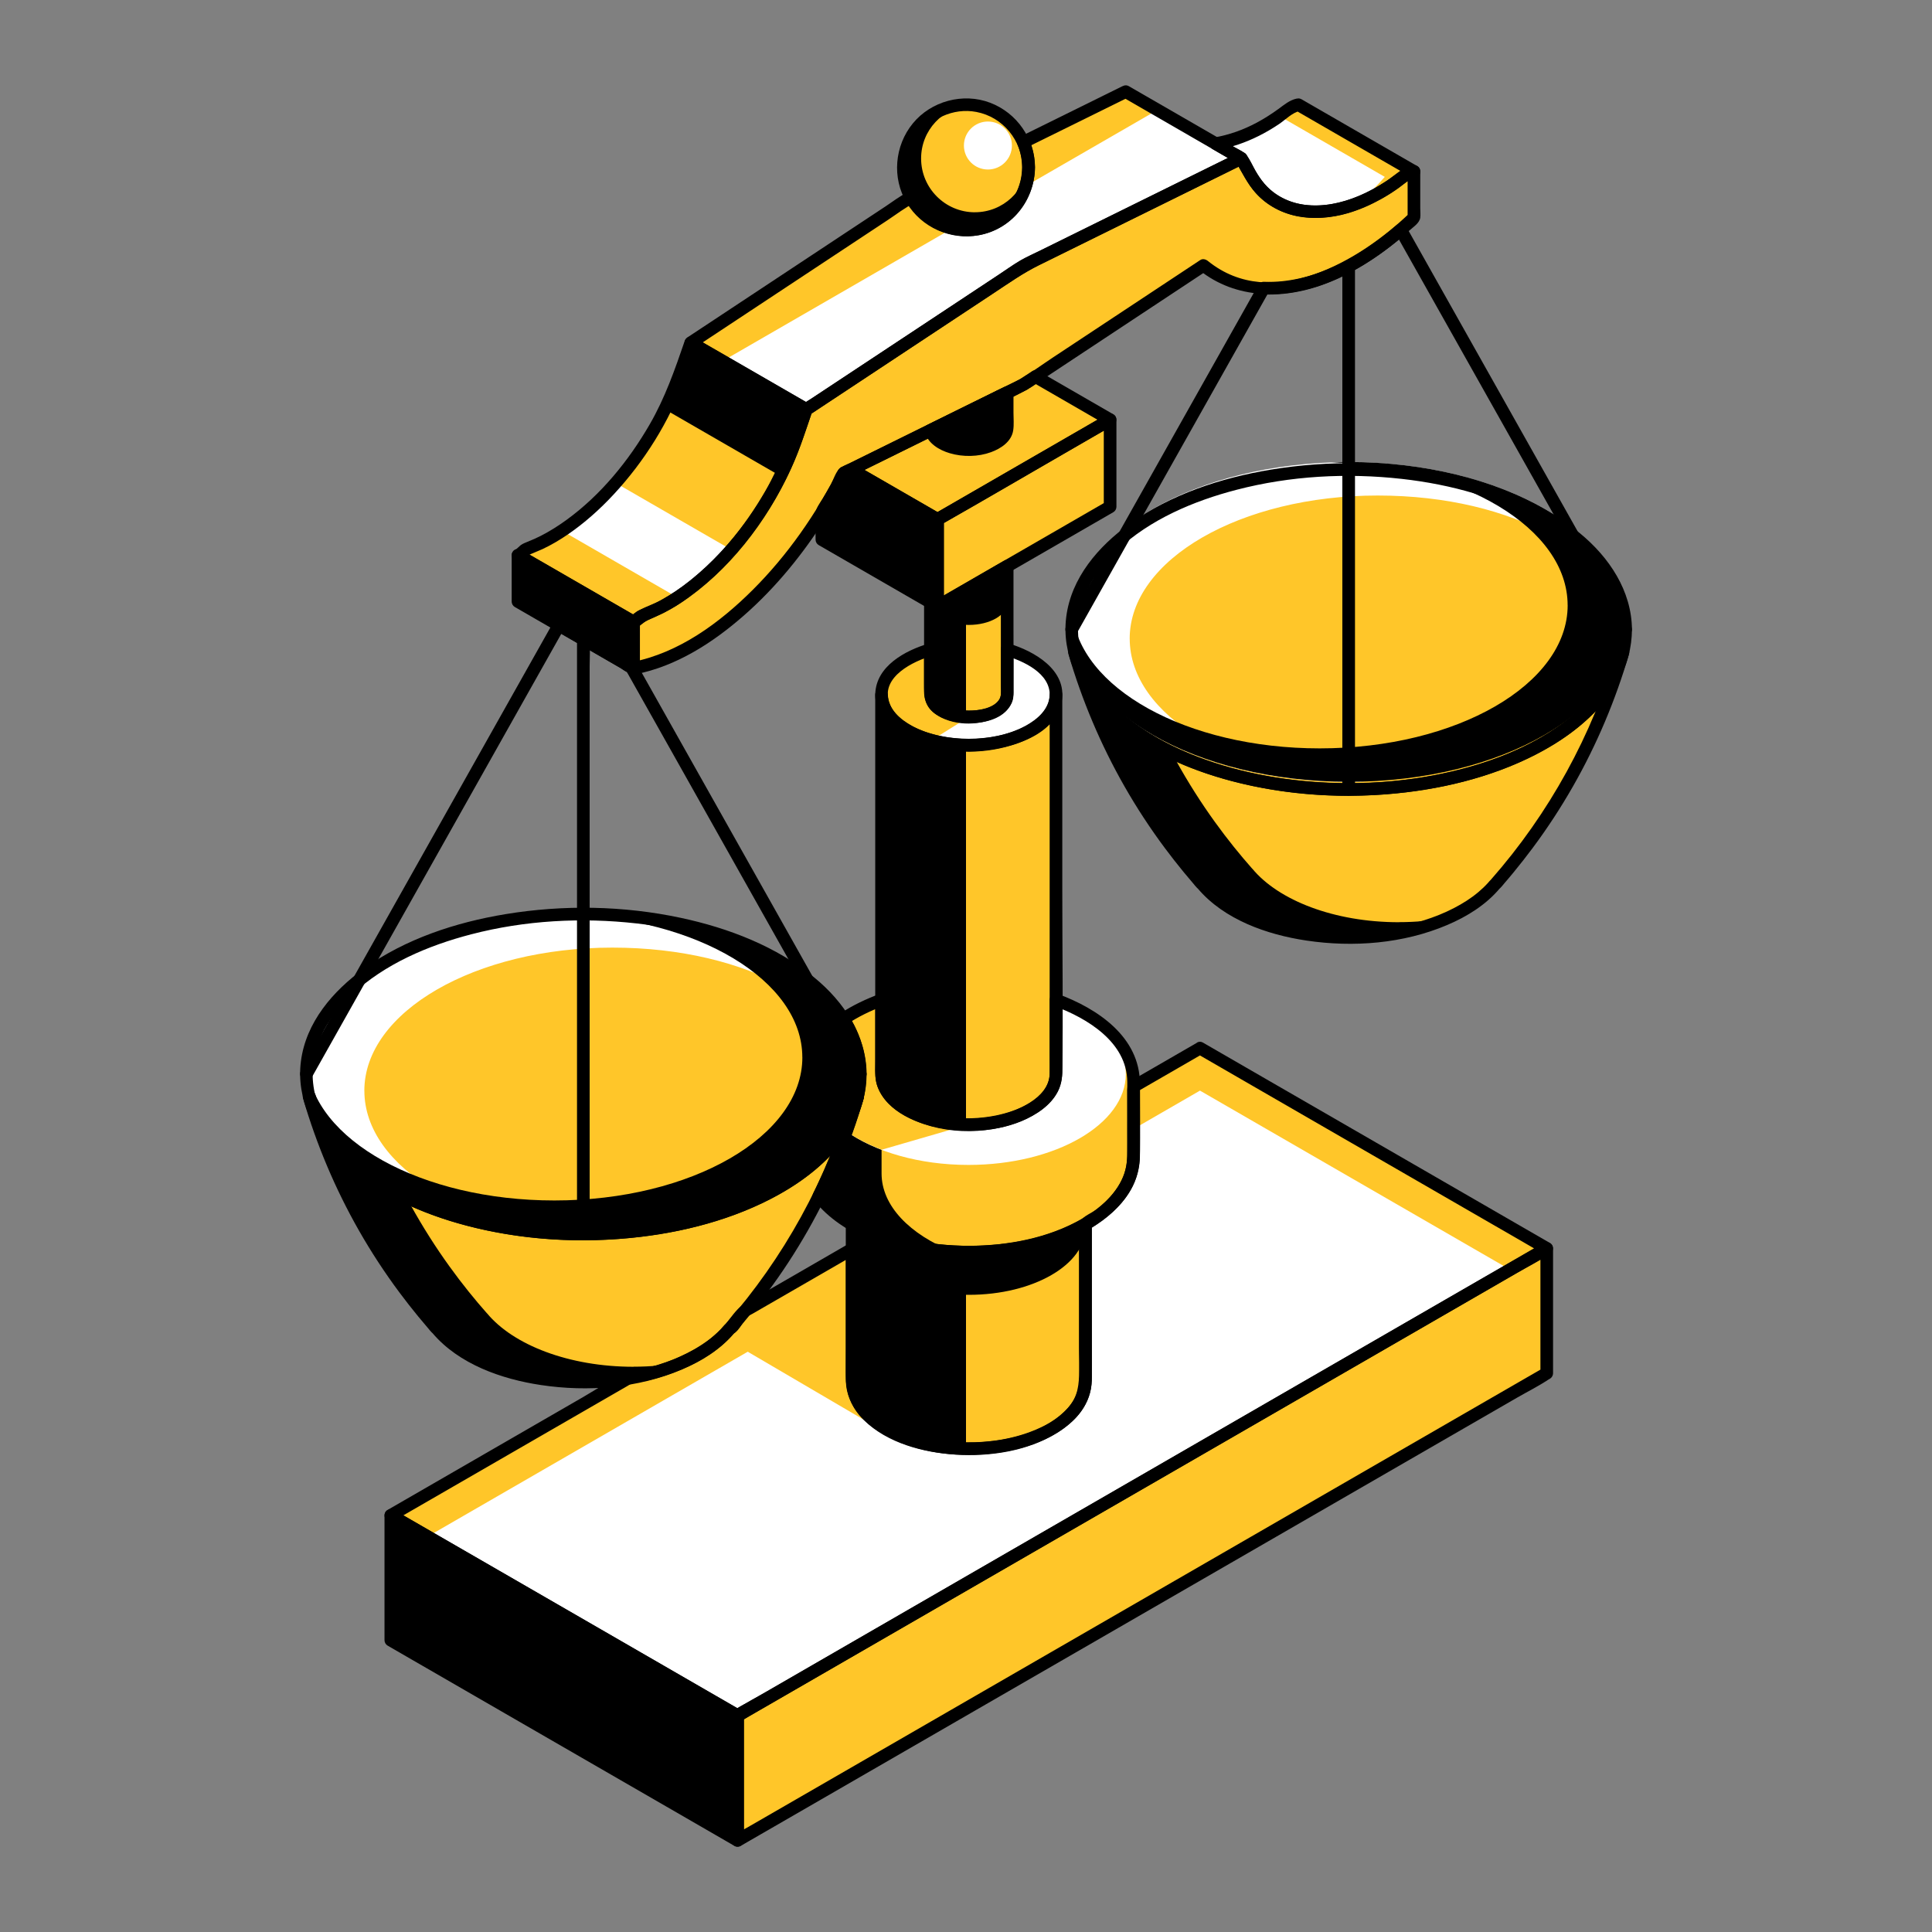<?xml version="1.0" encoding="UTF-8"?>
<svg id="Layer_1" data-name="Layer 1" xmlns="http://www.w3.org/2000/svg" viewBox="0 0 500 500">
  <rect x="0" y="0" width="500" height="500" fill="#808080" stroke="none"/>
  <defs>
    <style>
      .cls-1 {
        fill: #fff;
      }

      .cls-2 {
        fill: #ffc629;
      }
    </style>
  </defs>
  <path class="cls-2" d="m349.04,204.3c-36.12,0-65.92-15.44-70.87-35.5-.03,0-.07,0-.1,0,2.57,8.85,6.62,19.88,13.17,31.78,6.56,11.92,13.73,21.27,19.84,28.18h.03c6.77,8.18,21.19,13.84,37.94,13.84s31.17-5.66,37.94-13.84h.03c6.11-6.91,13.28-16.26,19.84-28.18,6.55-11.9,10.6-22.93,13.17-31.78-.03,0-.07,0-.1,0-4.95,20.06-34.75,35.5-70.87,35.5Z"/>
  <ellipse class="cls-2" cx="349.04" cy="162.92" rx="71.68" ry="41.38"/>
  <polygon class="cls-2" points="264.96 99.47 220.28 121.52 242.63 134.42 287.29 108.64 267.97 97.49 264.96 99.47"/>
  <polygon points="163.98 172.95 134.06 155.68 134.06 143.69 163.98 160.96 163.98 172.95"/>
  <path class="cls-2" d="m365.94,44.36c-.84.13-1.77.56-2.7,1.29-15.67,12.3-32.82,12.33-39.75-.69l-2.25-3.97-56.28,27.77-56.28,37.21-2.25,6.57c-6.93,21.03-24.08,40.8-39.75,46.59-.94.35-1.85,1.07-2.7,1.92v11.89c4.9-.91,9.97-2.91,15.05-5.84,14.69-8.48,29.34-24.73,39.41-44.68l46.52-22.95,46.52-30.76c10.07,8.32,24.73,7.65,39.41-.83,5.07-2.93,10.15-6.79,15.05-11.54h0v-11.99Z"/>
  <path class="cls-2" d="m178.77,88.7l-2.25,6.57c-6.93,21.03-24.08,40.8-39.75,46.59-.89.33-1.74.99-2.55,1.78-.05.01-.11.03-.15.04,9.97,5.76,19.94,11.51,29.92,17.27.04,0,.1-.02.14-.02.81-.8,1.67-1.47,2.57-1.8,15.67-5.79,32.82-25.57,39.75-46.59l2.25-6.57-6.15-3.55-23.77-13.72Z"/>
  <path class="cls-2" d="m336.02,27.09c-.84.13-1.77.56-2.7,1.29-6.25,4.91-12.74,7.83-18.72,8.78l6.64,3.83h0l2.25,3.97c6.93,13.02,24.08,12.99,39.75.69.93-.73,1.86-1.16,2.7-1.29l-29.92-17.27Z"/>
  <polygon class="cls-2" points="287.29 108.64 287.29 131.15 242.63 156.93 242.63 134.42 287.29 108.64"/>
  <circle class="cls-2" cx="250" cy="43.33" r="16.24"/>
  <circle class="cls-1" cx="255.67" cy="37.66" r="6.21"/>
  <path d="m252.31,54.94c-7.69,0-13.93-6.24-13.93-13.93,0-7.3,5.63-13.21,12.77-13.81-.39-.03-.76-.12-1.15-.12-8.97,0-16.24,7.27-16.24,16.24s7.27,16.24,16.24,16.24,16.24-7.27,16.24-16.24c0-.4-.09-.77-.12-1.16-.6,7.14-6.52,12.77-13.81,12.77Z"/>
  <path class="cls-1" d="m291.32,23.72l-26.47,13.06c.89,2,1.4,4.21,1.4,6.54,0,8.97-7.27,16.24-16.24,16.24-6.13,0-11.41-3.44-14.17-8.46l-.79.39-56.28,37.21,29.92,17.27,56.28-37.21,56.28-27.77-29.92-17.27Z"/>
  <ellipse class="cls-2" cx="150.97" cy="277.96" rx="71.68" ry="41.38"/>
  <path class="cls-1" d="m94.29,282.29c0-20.46,28.73-37.05,64.18-37.05s62.44,15.66,64.03,35.31c.09-.85.15-1.71.15-2.58,0-22.85-32.09-41.38-71.67-41.38s-71.68,18.53-71.68,41.38,32.09,41.38,71.68,41.38c1.5,0,2.99-.04,4.47-.09-34.03-.92-61.15-17.09-61.15-36.97Z"/>
  <path class="cls-1" d="m292.36,165.29c0-20.46,28.73-37.05,64.18-37.05s62.44,15.66,64.03,35.31c.09-.85.15-1.71.15-2.58,0-22.85-32.09-41.38-71.67-41.38s-71.68,18.53-71.68,41.38,32.09,41.38,71.68,41.38c1.5,0,2.99-.04,4.47-.09-34.03-.92-61.15-17.09-61.15-36.97Z"/>
  <path class="cls-2" d="m150.97,319.35c-36.12,0-65.92-15.44-70.87-35.5-.03,0-.07,0-.1,0,2.57,8.85,6.62,19.88,13.17,31.78,6.56,11.92,13.73,21.27,19.84,28.18h.03c6.77,8.18,21.19,13.84,37.94,13.84s31.17-5.66,37.94-13.84h.03c6.11-6.91,13.28-16.26,19.84-28.18,6.55-11.9,10.6-22.93,13.17-31.78-.03,0-.07,0-.1,0-4.95,20.06-34.75,35.5-70.87,35.5Z"/>
  <path d="m163.98,353.72c-16.75,0-31.17-5.66-37.94-13.84h-.02c-6.11-6.91-13.28-16.26-19.84-28.18-.37-.67-.7-1.32-1.05-1.99-13.25-6.41-22.47-15.51-25.02-25.87-.03,0-.07,0-.1,0,2.57,8.85,6.62,19.88,13.17,31.78,6.56,11.92,13.73,21.27,19.84,28.18h.03c6.77,8.18,21.19,13.84,37.94,13.84,9.61,0,18.39-1.91,25.46-5.04-3.94.71-8.11,1.1-12.45,1.1Z"/>
  <path d="m362.05,238.67c-16.75,0-31.17-5.66-37.94-13.84h-.02c-6.11-6.91-13.28-16.26-19.84-28.18-.37-.67-.7-1.32-1.05-1.99-13.25-6.41-22.47-15.51-25.02-25.87-.03,0-.07,0-.1,0,2.57,8.85,6.62,19.88,13.17,31.78,6.56,11.92,13.73,21.27,19.84,28.18h.03c6.77,8.18,21.19,13.84,37.94,13.84,9.61,0,18.39-1.91,25.46-5.04-3.94.71-8.11,1.1-12.45,1.1Z"/>
  <path d="m207.65,273.63c0,20.46-28.73,37.05-64.18,37.05-34.42,0-62.44-15.66-64.03-35.31-.09.85-.15,1.71-.15,2.58,0,22.85,32.09,41.38,71.67,41.38s71.68-18.53,71.68-41.38c0-22.85-32.09-41.38-71.68-41.38-1.5,0-2.99.04-4.47.09,34.03.92,61.15,17.09,61.15,36.97Z"/>
  <path d="m405.71,156.63c0,20.46-28.73,37.05-64.18,37.05-34.42,0-62.44-15.66-64.03-35.31-.09.85-.15,1.71-.15,2.58,0,22.85,32.09,41.38,71.67,41.38,39.59,0,71.68-18.53,71.68-41.38,0-22.85-32.09-41.38-71.68-41.38-1.5,0-2.99.04-4.47.09,34.03.92,61.15,17.09,61.15,36.97Z"/>
  <path class="cls-2" d="m242.63,156.93l-1.84-1.06v23.94c0,3.17,4.45,5.73,9.93,5.73s9.93-2.57,9.93-5.73v-33.29l-18.03,10.41Z"/>
  <path d="m240.79,155.87v.13c0,3.17,4.45,5.73,9.93,5.73s9.93-2.57,9.93-5.73v-9.48l-18.03,10.41-1.84-1.06Z"/>
  <path class="cls-1" d="m260.66,168.12v11.7c0,3.17-4.45,5.73-9.93,5.73s-9.93-2.57-9.93-5.73v-11.7c-7.48,2.12-12.64,6.55-12.64,11.69,0,7.2,10.11,13.03,22.57,13.03s22.57-5.83,22.57-13.03c0-5.14-5.16-9.57-12.64-11.69Z"/>
  <path class="cls-2" d="m250.72,192.84c-12.46,0-22.56-5.83-22.57-13.02v98.15c0,7.2,10.11,13.03,22.57,13.03s22.57-5.83,22.57-13.03v-98.15c-.01,7.19-10.11,13.02-22.57,13.02Z"/>
  <path class="cls-2" d="m273.29,258.79v19.17c0,7.2-10.1,13.03-22.57,13.03s-22.57-5.84-22.57-13.03v-19.17c-3.71,1.34-7.04,3-9.87,4.92,2.82,4.44,4.36,9.24,4.36,14.25,0,2-.26,3.96-.73,5.88.01,0,.02,0,.03,0-.04.12-.08.25-.11.38-.05.18-.11.36-.16.54-2.12,7.15-5.21,15.64-9.76,24.82,6.71,8.52,21.54,14.46,38.81,14.46,23.55,0,42.65-11.02,42.65-24.62v-19.77c0-8.81-8.03-16.51-20.07-20.86Z"/>
  <path d="m228.15,303.69v-19.77c0-1.15.18-2.27.45-3.37-.29-.84-.45-1.7-.45-2.58v-19.17c-3.71,1.34-7.04,3-9.87,4.92,2.82,4.44,4.36,9.24,4.36,14.25,0,2-.26,3.96-.73,5.88.01,0,.02,0,.03,0-.04.12-.08.25-.11.38-.05.18-.11.36-.16.54-2.12,7.15-5.21,15.64-9.76,24.82,6.16,7.83,19.2,13.47,34.68,14.33-11.12-4.44-18.44-11.83-18.44-20.23Z"/>
  <path class="cls-2" d="m250.72,324.05c-11.8,0-22.48-2.77-30.2-7.24v40.69c0,9.63,13.52,17.43,30.2,17.43s30.2-7.81,30.2-17.43v-40.69c-7.72,4.47-18.4,7.24-30.2,7.24Z"/>
  <path d="m220.53,316.81v.86c0,9.63,13.52,17.43,30.2,17.43s30.2-7.81,30.2-17.43v-.86c-7.72,4.47-18.4,7.24-30.2,7.24s-22.48-2.77-30.2-7.24Z"/>
  <path d="m240.92,111.34c.63,2.82,4.75,5,9.81,5,5.49,0,9.93-2.57,9.93-5.73v-9.01l-19.74,9.74Z"/>
  <path d="m218.44,122.43c-1.76,3.49-3.71,6.82-5.73,10.07v7.17l29.92,17.27v-22.51l-22.35-12.9-1.84.91Z"/>
  <path d="m178.77,88.71l-2.25,6.57c-1.19,3.61-2.7,7.18-4.44,10.66l29.92,17.27c1.74-3.47,3.25-7.04,4.44-10.66l2.25-6.57-6.15-3.55-23.77-13.72Z"/>
  <path class="cls-1" d="m159.3,124.97c-4.35,4.96-9.08,9.21-13.87,12.39l29.92,17.27c4.79-3.17,9.52-7.43,13.87-12.39l-29.92-17.27Z"/>
  <path class="cls-1" d="m322.05,35.03c-1.51,1.37-3.04,2.62-4.58,3.79l3.77,2.17,2.25,3.97c.31.58.66,1.11,1.01,1.64,1.74,1.37,3.79,2.82,6.16,4.23,2.83,1.68,5.51,2.93,7.87,3.87,1.75.1,3.98.1,6.5-.34,2.25-.4,4.56-1.07,6.91-2.03,2.21-2,4.37-4.19,6.44-6.55l-27.28-15.75c-3.01,2.13-6.06,3.79-9.06,5.01Z"/>
  <polygon points="101.15 392.2 101.15 424.48 190.89 476.29 190.89 444.02 101.15 392.2"/>
  <polygon class="cls-2" points="400.3 323.12 400.3 355.39 190.89 476.29 190.89 444.02 400.3 323.12"/>
  <path class="cls-1" d="m310.55,271.3l-17.18,9.92v18.2c0,6.79-4.76,12.93-12.45,17.38v40.69c0,9.63-13.52,17.43-30.2,17.43s-30.2-7.81-30.2-17.43v-34.22l-27.78,16.04c-1.3,1.59-2.58,3.1-3.81,4.5h-.03c-5.13,6.2-14.66,10.94-26.25,12.88l-61.51,35.51,89.75,51.81,209.41-120.9-89.75-51.81Z"/>
  <polygon class="cls-2" points="310.55 282.25 390.81 328.59 400.3 323.12 310.55 271.3 293.37 281.22 293.37 292.17 310.55 282.25"/>
  <path class="cls-2" d="m220.53,334.23v-10.95l-27.78,16.04c-1.3,1.59-2.58,3.1-3.81,4.5h-.03c-5.13,6.2-14.66,10.94-26.25,12.88l-61.51,35.51,9.48,5.47,109.9-63.45Z"/>
  <path d="m250,152.68l-7.37,4.26-1.84-1.06v23.94c0,3.02,4.07,5.48,9.21,5.69v-32.83Z"/>
  <path d="m250,192.82c-12.12-.22-21.84-5.95-21.85-13v98.15c0,7.06,9.72,12.79,21.85,13.01v-98.16Z"/>
  <path d="m250,324.03c-11.51-.11-21.91-2.84-29.47-7.22v40.69c0,9.49,13.14,17.19,29.47,17.41v-50.88Z"/>
  <g>
    <path class="cls-2" d="m235.83,51.1l-.79.39-56.28,37.21,8.22,4.75,59.45-34.32c-4.57-1.04-8.4-4.01-10.61-8.03Z"/>
    <path class="cls-2" d="m299.54,28.47l-8.22-4.75-26.47,13.06c.89,2,1.4,4.21,1.4,6.54,0,1.7-.33,3.3-.82,4.84l34.12-19.7Z"/>
  </g>
  <path class="cls-1" d="m221.66,284.77c-.74,2.5-1.65,5.21-2.65,8.01,7.47,5.31,18.85,8.7,31.62,8.7,22.49,0,40.73-10.53,40.73-23.52,0-5.88-3.77-11.25-9.95-15.37-2.42-1.45-5.14-2.72-8.11-3.8v19.17c0,7.2-10.1,13.03-22.57,13.03s-22.57-5.84-22.57-13.03v-19.17c-3.7,1.34-7.02,2.99-9.84,4.9,0,0-.02.01-.02.02,2.82,4.44,4.36,9.24,4.36,14.25,0,2-.26,3.96-.73,5.88.01,0,.02,0,.03,0-.04.12-.08.25-.11.38-.05.18-.11.36-.16.54Z"/>
  <path class="cls-2" d="m250,290.58v.4c-12.13-.22-21.85-5.95-21.85-13.01v-19.17c-3.7,1.34-7.02,2.99-9.84,4.9,0,0-.02.01-.02.02.15.24.26.49.4.73,2.54,4.24,3.96,8.78,3.96,13.52,0,2-.26,3.96-.73,5.88.01,0,.02,0,.03,0-.04.12-.08.25-.11.38-.05.18-.11.36-.16.54-.4,1.33-.84,2.73-1.32,4.16-.41,1.24-.85,2.52-1.32,3.83,0,0,0,.02,0,.03,2.6,1.85,5.7,3.44,9.14,4.76l22.57-6.55-.72-.42Z"/>
  <path class="cls-2" d="m250.72,185.55c-5.49,0-9.93-2.57-9.93-5.73v-11.7c-7.48,2.12-12.64,6.55-12.64,11.69s5.3,9.68,12.94,11.77l9.63-6.03Z"/>
  <path class="cls-2" d="m229.25,370.78l-.06-1.08c-5.35-3.15-8.66-7.45-8.66-12.21v-33.67l-12.14,6.46-15.64,9.03c-1.3,1.59-2.58,3.1-3.81,4.5h-.03c-.61.73-1.29,1.44-2.01,2.14l42.36,24.83Z"/>
  <g>
    <path d="m164.8,171.54c-8.72-5.04-17.45-10.07-26.17-15.11l-3.75-2.16c.27.47.54.94.81,1.41v-11.99c-.82.47-1.64.94-2.46,1.41,8.72,5.04,17.45,10.07,26.17,15.11,1.25.72,2.5,1.44,3.75,2.16-.27-.47-.54-.94-.81-1.41v11.99c0,2.1,3.27,2.11,3.27,0v-11.99c0-.57-.31-1.12-.81-1.41-8.72-5.04-17.45-10.07-26.17-15.11-1.25-.72-2.5-1.44-3.75-2.16-1.07-.62-2.46.17-2.46,1.41v11.99c0,.57.31,1.12.81,1.41,8.72,5.04,17.45,10.07,26.17,15.11,1.25.72,2.5,1.44,3.75,2.16,1.82,1.05,3.47-1.77,1.65-2.82Z"/>
    <path d="m365.5,42.78c-2.57.56-4.5,2.61-6.64,4.02-2.31,1.53-4.76,2.89-7.32,3.95-4.34,1.8-9.15,2.86-13.85,2.26-4.06-.52-7.81-2.4-10.51-5.5-1.87-2.15-3.14-4.88-4.54-7.35-.46-.81-1.45-.97-2.23-.59-10.96,5.41-21.91,10.81-32.87,16.22-6.45,3.18-12.89,6.36-19.34,9.54-2.01.99-3.93,1.92-5.79,3.15-12.14,8.03-24.28,16.06-36.42,24.09-5.31,3.51-10.62,7.02-15.93,10.53-.93.61-2.31,1.24-2.87,2.24-.73,1.3-1.05,3.01-1.53,4.41-.7,2.05-1.38,4.1-2.16,6.12-5.11,13.11-13.77,25.35-24.72,34.23-2.41,1.95-4.99,3.72-7.71,5.22-2.51,1.38-5.61,2.1-7.73,4.08-1.23,1.15-1,2.28-1,3.82v9.72c0,1.13,1.04,1.78,2.07,1.57,10.62-2.07,20.08-8.18,28.11-15.22,8.33-7.3,15.41-16.04,21.3-25.4,1.53-2.43,2.98-4.91,4.34-7.44.55-1.03.85-2.36,1.4-2.78.99-.76,2.48-1.22,3.6-1.78,5.06-2.5,10.12-4.99,15.18-7.49,5.83-2.88,11.66-5.75,17.48-8.63,3.24-1.6,6.61-3.07,9.77-4.82,1.89-1.05,3.66-2.39,5.46-3.58,4.92-3.25,9.84-6.5,14.75-9.76,8.83-5.84,17.66-11.67,26.48-17.51l-1.98-.26c9.61,7.75,22.23,7.67,33.34,3.31,6.23-2.44,11.91-5.98,17.14-10.13,1.38-1.09,2.72-2.24,4.03-3.42,1-.91,2.56-1.86,2.75-3.28.1-.78,0-1.64,0-2.42v-9.56c0-2.1-3.27-2.11-3.27,0v11.99l.48-1.15c-12.77,12.27-35.54,25.77-52.15,12.37-.55-.44-1.34-.68-1.98-.26-7.47,4.94-14.94,9.88-22.41,14.82-5.2,3.44-10.39,6.87-15.59,10.31-2.79,1.84-5.52,3.86-8.4,5.55-2.03,1.2-4.27,2.13-6.39,3.17-5.36,2.64-10.72,5.29-16.08,7.93-5.61,2.77-11.22,5.54-16.83,8.31l-5.48,2.7c-.69.34-1.62.63-2.19,1.17-1.01.96-1.61,2.95-2.28,4.19-.81,1.47-1.64,2.93-2.5,4.37-1.69,2.83-3.5,5.59-5.41,8.28-3.68,5.18-7.77,10.07-12.27,14.56-8.6,8.58-19.14,16.33-31.28,18.7l2.07,1.57v-11.89l-.48,1.15c1.84-1.77,4.39-2.4,6.63-3.56s4.21-2.41,6.17-3.82c4.3-3.09,8.22-6.71,11.76-10.65,7.58-8.44,13.66-18.34,17.54-29,1.06-2.9,2.01-5.85,3.01-8.77l-.75.98c15.91-10.52,31.82-21.04,47.74-31.57,3.85-2.54,7.53-5.15,11.66-7.18,9.62-4.74,19.23-9.49,28.85-14.23,8.1-4,16.21-8,24.31-12l-2.23-.59c1.59,2.81,3.04,5.78,5.22,8.2,2.92,3.24,6.95,5.34,11.23,6.07,4.82.82,9.79.1,14.37-1.51,2.6-.91,5.11-2.1,7.49-3.48,1.43-.83,2.82-1.74,4.15-2.7s2.48-2.11,4.08-2.46c2.05-.45,1.18-3.6-.87-3.15Z"/>
    <path d="m177.19,88.27c-2.54,7.41-5.08,14.69-9.02,21.51-5.46,9.46-12.68,18.33-21.57,24.78-2.11,1.53-4.32,2.93-6.65,4.12-1.11.57-2.24,1.05-3.4,1.52-.58.24-1.15.46-1.67.8-.29.18-1.19,1.1-1.27,1.12-1.34.39-1.62,2.27-.39,2.99,8.23,4.75,16.47,9.51,24.7,14.26,1.04.6,2.09,1.21,3.13,1.81.76.44,1.62,1.19,2.48,1.37,1.57.33,2.72-1.42,4.04-2.01,2.94-1.29,5.76-2.63,8.46-4.4,12.55-8.26,22.39-21.1,28.6-34.66,2.24-4.88,3.87-9.99,5.61-15.06.23-.67-.15-1.5-.75-1.84-9.97-5.76-19.94-11.51-29.92-17.27-1.82-1.05-3.47,1.77-1.65,2.82,9.97,5.76,19.94,11.51,29.92,17.27l-.75-1.84c-2.54,7.41-5.08,14.69-9.02,21.51-5.46,9.46-12.68,18.33-21.57,24.78-2.11,1.53-4.32,2.93-6.65,4.12-1.11.57-2.24,1.05-3.4,1.52-.58.24-1.15.46-1.68.8-.25.16-1.28,1.12-1.26,1.12l1.26.16c-9.97-5.76-19.94-11.51-29.92-17.27l-.39,2.99c1.1-.32,1.82-1.4,2.87-1.88s2.05-.83,3.06-1.3c2.24-1.05,4.37-2.31,6.42-3.7,4.42-3.01,8.44-6.6,12.07-10.52,7.92-8.55,14.26-18.7,18.3-29.64,1.11-3,2.09-6.05,3.13-9.08.68-1.99-2.47-2.85-3.15-.87Z"/>
    <path d="m335.59,25.51c-1.85.41-3.17,1.55-4.66,2.64-1.81,1.32-3.71,2.53-5.68,3.59-3.48,1.86-7.18,3.19-11.08,3.85-1.43.24-1.53,2.33-.39,2.99.93.54,1.87,1.08,2.8,1.62l2.16,1.25c.36.21,1.11.86,1.53.88.36.02-.42-.33-.39-.41-.03.07.3.53.34.6.4.78.87,1.53,1.3,2.3.83,1.46,1.65,2.91,2.7,4.23,5.95,7.5,15.96,8.68,24.69,6.11,3-.89,5.91-2.17,8.64-3.7,1.43-.8,2.82-1.68,4.16-2.62,1.48-1.04,2.86-2.48,4.67-2.88,1.39-.31,1.57-2.31.39-2.99-9.97-5.76-19.94-11.51-29.92-17.27-1.82-1.05-3.47,1.77-1.65,2.82,9.97,5.76,19.94,11.51,29.92,17.27l.39-2.99c-1.69.37-2.91,1.35-4.27,2.36-1.52,1.13-3.11,2.18-4.74,3.14-3.02,1.75-6.22,3.17-9.61,4.03-5.51,1.41-11.6,1.26-16.47-1.94-2.39-1.57-4.11-3.76-5.51-6.23-.72-1.28-1.35-2.76-2.23-3.93-.78-1.04-2.31-1.61-3.41-2.24-1.28-.74-2.55-1.47-3.83-2.21l-.39,2.99c3.7-.63,7.24-1.87,10.59-3.53,1.86-.92,3.65-1.97,5.37-3.13,1.72-1.16,3.39-2.96,5.46-3.42,2.05-.45,1.18-3.6-.87-3.15Z"/>
    <path d="m285.66,108.64v22.51l.81-1.41c-13.03,7.52-26.05,15.04-39.08,22.56-1.86,1.07-3.72,2.15-5.58,3.22l2.46,1.41c0-7.5,0-15.01,0-22.51l-.81,1.41c13.03-7.52,26.05-15.04,39.08-22.56,1.86-1.07,3.72-2.15,5.58-3.22s.18-3.87-1.65-2.82c-13.03,7.52-26.05,15.04-39.08,22.56-1.86,1.07-3.72,2.15-5.58,3.22-.5.29-.81.84-.81,1.41,0,7.5,0,15.01,0,22.51,0,1.24,1.39,2.03,2.46,1.41,13.03-7.52,26.05-15.04,39.08-22.56,1.86-1.07,3.72-2.15,5.58-3.22.5-.29.81-.84.81-1.41v-22.51c0-2.1-3.27-2.11-3.27,0Z"/>
    <path d="m267.87,43.33c-.1-7.43-4.65-14.08-11.62-16.74-7.01-2.67-15.28-.44-20.02,5.36-4.72,5.77-5.44,14.09-1.59,20.52,3.84,6.42,11.36,9.73,18.69,8.41,8.42-1.51,14.43-9.12,14.54-17.55.03-2.1-3.24-2.1-3.27,0-.08,6.08-3.84,11.66-9.62,13.74-5.8,2.08-12.39.26-16.31-4.5s-4.32-11.53-1.21-16.73c3.09-5.17,9.28-8.01,15.22-6.87,6.91,1.32,11.83,7.38,11.93,14.37.03,2.1,3.3,2.11,3.27,0Z"/>
    <path d="m290.49,22.31c-8.82,4.35-17.65,8.71-26.47,13.06-.58.28-1.01,1.22-.75,1.84,3.01,7.19.41,15.54-6.68,19.15-7.07,3.6-15.49.65-19.35-6.09-.46-.8-1.45-.97-2.23-.59-2.04,1-3.89,2.44-5.77,3.69-4.49,2.97-8.97,5.93-13.46,8.9-10.25,6.78-20.5,13.56-30.75,20.34-2.36,1.56-4.72,3.12-7.08,4.68-1,.66-1.11,2.18,0,2.82,9.97,5.76,19.94,11.51,29.92,17.27.49.28,1.17.32,1.65,0,15.91-10.52,31.82-21.04,47.74-31.57,3.85-2.54,7.53-5.15,11.66-7.18,9.62-4.74,19.23-9.49,28.85-14.23,8.1-4,16.21-8,24.31-12,1.12-.55,1.01-2.24,0-2.82-9.97-5.76-19.94-11.51-29.92-17.27-1.82-1.05-3.47,1.77-1.65,2.82,9.97,5.76,19.94,11.51,29.92,17.27v-2.82c-16.98,8.38-33.95,16.75-50.93,25.13-1.78.88-3.65,1.66-5.37,2.65-2.03,1.17-3.96,2.62-5.92,3.91-9.54,6.31-19.08,12.61-28.61,18.92-7.24,4.79-14.48,9.58-21.72,14.36h1.65c-9.97-5.76-19.94-11.51-29.92-17.27v2.82c16.71-11.05,33.41-22.09,50.12-33.14,2.27-1.5,4.5-3.25,6.95-4.46l-2.23-.59c4.68,8.16,14.76,11.56,23.34,7.5,8.56-4.06,12.28-14.42,8.66-23.07l-.75,1.84c8.82-4.35,17.65-8.71,26.47-13.06,1.89-.93.23-3.75-1.65-2.82Z"/>
    <path d="m224.05,277.14c-2.69-4.77-5.37-9.55-8.06-14.32-6.06-10.78-12.13-21.56-18.19-32.34-6.57-11.68-13.15-23.37-19.72-35.05-4.12-7.32-8.24-14.64-12.35-21.96-.29-.52-.55-1.11-.9-1.6-.62-.86-1.69-1.29-2.59-1.81-5.15-2.97-10.3-5.95-15.45-8.92-.44-.25-.88-.51-1.32-.76-.75-.44-1.8-.19-2.23.59-7.38,13.12-14.76,26.24-22.14,39.36-11.72,20.83-23.44,41.66-35.15,62.49-2.69,4.77-5.37,9.55-8.06,14.32-1.03,1.83,1.79,3.48,2.82,1.65,7.38-13.12,14.76-26.24,22.14-39.36,11.72-20.83,23.44-41.66,35.15-62.49,2.69-4.77,5.37-9.55,8.06-14.32l-2.23.59c4.37,2.53,8.75,5.05,13.12,7.58l3.65,2.11c.33.19,1.45,1.11,1.84,1.06.06,0-.49-.9-.38-.35.04.2.26.46.36.64,3.68,6.53,7.35,13.07,11.03,19.6,6.38,11.35,12.77,22.7,19.15,34.05,6.27,11.15,12.54,22.29,18.81,33.44,2.17,3.85,4.34,7.71,6.5,11.56,1.05,1.86,2,3.86,3.18,5.65.06.08.1.18.15.26,1.03,1.83,3.85.19,2.82-1.65h0Z"/>
    <path d="m221.01,277.96c-.08,9.47-5.93,17.37-13.08,23.07-9.41,7.5-21.24,11.81-32.91,14.26-14.16,2.97-29.05,3.24-43.32.9-12.15-2-24.33-5.9-34.58-12.88-7.6-5.17-14.63-12.71-15.98-22.15s3.41-17.63,9.94-23.75c8.5-7.96,19.76-12.73,30.9-15.62,13.89-3.61,28.52-4.41,42.76-2.81,12.68,1.42,25.49,4.9,36.54,11.4,8.23,4.84,16.24,11.91,18.88,21.42.56,2.02.83,4.07.85,6.16.02,2.1,3.28,2.11,3.27,0-.08-10.05-5.91-18.71-13.47-24.92-9.85-8.1-22.24-12.86-34.61-15.5-14.86-3.17-30.39-3.43-45.37-.96-12.87,2.12-25.94,6.4-36.62,14.08-8.03,5.78-15.06,13.92-16.34,24.06-1.23,9.72,3.39,18.78,10.22,25.44,8.81,8.6,20.66,13.82,32.42,16.96,14.65,3.91,30.2,4.79,45.24,2.97,13.26-1.61,26.62-5.28,38.1-12.28,8.65-5.27,16.81-12.94,19.52-23.02.6-2.22.89-4.53.91-6.83.02-2.1-3.25-2.1-3.27,0Z"/>
    <path d="m150.97,317.71c-12.59-.04-25.23-1.84-37.12-6.09-9.49-3.39-18.88-8.46-25.6-16.12-3.07-3.5-5.42-7.58-6.58-12.1-.16-.64-.88-1.26-1.57-1.2h-.1c-1.03.1-1.89.98-1.57,2.08,3.48,11.91,8.33,23.43,14.48,34.21,3.17,5.56,6.68,10.92,10.5,16.05,1.56,2.09,3.17,4.15,4.82,6.16.84,1.02,1.7,2.04,2.56,3.04.61.71,1.21,1.7,2.25,1.7l-1.15-.48c6.84,8.09,17.94,11.97,28.12,13.49,12.13,1.82,25.1.81,36.46-4.02,5.11-2.17,9.99-5.19,13.6-9.47l-1.15.48c1.04,0,1.64-1,2.25-1.7.87-1,1.72-2.01,2.56-3.04,1.66-2.02,3.26-4.07,4.82-6.16,3.83-5.13,7.33-10.49,10.5-16.05,6.15-10.79,11-22.3,14.48-34.21.32-1.09-.55-1.98-1.57-2.07h-.1c-.7-.07-1.41.54-1.57,1.19-2.17,8.49-8.51,15.15-15.59,19.96-9.36,6.36-20.33,10.13-31.38,12.27-7.36,1.42-14.84,2.06-22.33,2.08-2.1,0-2.11,3.27,0,3.27,13.25-.04,26.66-1.98,39.11-6.61,9.79-3.64,19.52-8.99,26.36-17.07,3.22-3.8,5.73-8.17,6.97-13.02l-1.57,1.2h.1c-.52-.68-1.05-1.37-1.57-2.06-6.39,21.86-17.54,42.15-32.59,59.25l1.15-.48c-.93,0-1.39.74-1.95,1.36-.76.84-1.59,1.62-2.45,2.35-1.93,1.63-4.08,2.98-6.32,4.14-5.03,2.61-10.56,4.21-16.14,5.13-12.04,1.99-25.39.94-36.56-4.25-2.48-1.15-4.89-2.51-7.06-4.17-1.07-.82-2.08-1.72-3.02-2.68-.69-.71-1.33-1.87-2.43-1.87l1.15.48c-15.05-17.09-26.2-37.39-32.59-59.25l-1.57,2.07h.1c-.52-.41-1.05-.81-1.57-1.21,2.3,8.99,8.83,16.09,16.24,21.32,9.64,6.8,21.18,10.86,32.68,13.13,7.74,1.52,15.63,2.23,23.52,2.26,2.1,0,2.11-3.26,0-3.27Z"/>
    <path d="m149.33,166.04v146.99c0,2-.15,4.07,0,6.06,0,.09,0,.17,0,.26,0,2.1,3.27,2.11,3.27,0v-146.99c0-2,.15-4.07,0-6.06,0-.09,0-.17,0-.26,0-2.1-3.27-2.11-3.27,0h0Z"/>
    <path d="m422.12,162.09c-6.55-11.64-13.09-23.28-19.64-34.91-10.44-18.56-20.88-37.13-31.33-55.69-2.41-4.28-4.81-8.56-7.22-12.84-.55-.97-1.79-1-2.57-.33-9.47,8.18-21.41,15.1-34.31,14.61-.56-.02-1.14.32-1.41.81-5.63,10-11.25,20.01-16.88,30.01-8.89,15.8-17.78,31.6-26.67,47.4-2.05,3.64-4.1,7.29-6.15,10.93-1.03,1.83,1.79,3.48,2.82,1.65,5.63-10,11.25-20.01,16.88-30.01,8.89-15.8,17.78-31.6,26.67-47.4,2.05-3.64,4.1-7.29,6.15-10.93l-1.41.81c13.78.52,26.51-6.84,36.62-15.57-.86-.11-1.71-.22-2.57-.33,6.55,11.64,13.09,23.28,19.64,34.91,10.44,18.56,20.88,37.13,31.33,55.69,2.41,4.28,4.81,8.56,7.22,12.84,1.03,1.83,3.85.19,2.82-1.65h0Z"/>
    <path d="m419.08,162.92c-.08,9.47-5.93,17.37-13.08,23.07-9.41,7.5-21.24,11.81-32.91,14.26-14.16,2.97-29.05,3.24-43.32.9-12.15-2-24.33-5.9-34.58-12.88-7.6-5.17-14.63-12.71-15.98-22.15-1.31-9.2,3.41-17.63,9.94-23.75,8.5-7.96,19.76-12.73,30.9-15.62,13.89-3.61,28.52-4.41,42.76-2.81,12.68,1.42,25.49,4.9,36.54,11.4,8.23,4.84,16.24,11.91,18.88,21.42.56,2.02.83,4.07.85,6.16s3.28,2.11,3.27,0c-.08-10.05-5.91-18.71-13.47-24.92-9.85-8.1-22.24-12.86-34.61-15.5-14.86-3.17-30.39-3.43-45.37-.96-12.87,2.12-25.94,6.4-36.62,14.08-8.03,5.78-15.06,13.92-16.34,24.06-1.23,9.72,3.39,18.78,10.22,25.44,8.81,8.6,20.66,13.82,32.42,16.96,14.65,3.91,30.2,4.79,45.24,2.97,13.26-1.61,26.62-5.28,38.1-12.28,8.65-5.27,16.81-12.94,19.52-23.02.6-2.22.89-4.53.91-6.83.02-2.1-3.25-2.1-3.27,0Z"/>
    <path d="m349.04,202.67c-12.59-.04-25.23-1.84-37.12-6.09-9.49-3.39-18.88-8.46-25.6-16.12-3.07-3.5-5.42-7.58-6.58-12.1-.16-.64-.88-1.26-1.57-1.2h-.1c-1.03.1-1.89.98-1.57,2.08,3.48,11.91,8.33,23.43,14.48,34.21,3.17,5.56,6.68,10.92,10.5,16.05,1.56,2.09,3.17,4.15,4.82,6.16.84,1.02,1.7,2.04,2.56,3.04.61.71,1.21,1.7,2.25,1.7l-1.15-.48c6.84,8.09,17.94,11.97,28.12,13.49,12.13,1.82,25.1.81,36.46-4.02,5.11-2.17,9.99-5.19,13.6-9.47l-1.15.48c1.04,0,1.64-1,2.25-1.7.87-1,1.72-2.01,2.56-3.04,1.66-2.02,3.26-4.07,4.82-6.16,3.83-5.13,7.33-10.49,10.5-16.05,6.15-10.79,11-22.3,14.48-34.21.32-1.09-.55-1.98-1.57-2.07h-.1c-.7-.07-1.41.54-1.57,1.19-2.17,8.49-8.51,15.15-15.59,19.96-9.36,6.36-20.33,10.13-31.38,12.27-7.36,1.42-14.84,2.06-22.33,2.08-2.1,0-2.11,3.27,0,3.27,13.25-.04,26.66-1.98,39.11-6.61,9.79-3.64,19.52-8.99,26.36-17.07,3.22-3.8,5.73-8.17,6.97-13.02l-1.57,1.2h.1c-.52-.68-1.05-1.37-1.57-2.06-6.39,21.86-17.54,42.15-32.59,59.25l1.15-.48c-.93,0-1.39.74-1.95,1.36-.76.84-1.59,1.62-2.45,2.35-1.93,1.63-4.08,2.98-6.32,4.14-5.03,2.61-10.56,4.21-16.14,5.13-12.04,1.99-25.39.94-36.56-4.25-2.48-1.15-4.89-2.51-7.06-4.17-1.07-.82-2.08-1.72-3.02-2.68-.69-.71-1.33-1.87-2.43-1.87l1.15.48c-15.05-17.09-26.2-37.39-32.59-59.25l-1.57,2.07h.1c-.52-.41-1.05-.81-1.57-1.21,2.3,8.99,8.83,16.09,16.24,21.32,9.64,6.8,21.18,10.86,32.68,13.13,7.74,1.52,15.63,2.23,23.52,2.26,2.1,0,2.11-3.26,0-3.27Z"/>
    <path d="m347.4,68.91v135.38c0,2.1,3.27,2.11,3.27,0V68.91c0-2.1-3.27-2.11-3.27,0h0Z"/>
    <path d="m243.45,155.52l-1.84-1.06c-1.07-.62-2.46.17-2.46,1.41v15.22c0,2.65-.01,5.3,0,7.95.01,2.95,1.52,5.11,4.17,6.48,5.76,2.97,18.91,2.41,18.97-6.34.03-5.53,0-11.06,0-16.59v-16.06c0-1.24-1.39-2.03-2.46-1.41-6.01,3.47-12.02,6.94-18.03,10.41-1.82,1.05-.18,3.87,1.65,2.82,6.01-3.47,12.02-6.94,18.03-10.41l-2.46-1.41v29.47c0,1.24.14,2.56,0,3.79-.49,4.35-8.27,4.47-11.3,3.83-2.59-.55-5.3-1.75-5.3-4.65v-23.09c-.82.47-1.64.94-2.46,1.41.61.35,1.23.71,1.84,1.06,1.82,1.05,3.47-1.77,1.65-2.82Z"/>
    <path d="m259.02,168.12v9.47c0,1.04.21,2.34-.33,3.28-1.41,2.47-5.48,3.04-7.97,3.04s-6.57-.57-7.97-3.04c-.53-.94-.33-2.25-.33-3.28v-9.47c0-1.04-1.05-1.88-2.07-1.57-6.03,1.78-13.63,5.83-13.83,13.04-.17,6.22,5.64,10.39,10.81,12.47,7.52,3.03,16.52,3.22,24.26.89,5.51-1.66,12.09-5.27,13.19-11.49,1.43-8.08-7.18-12.98-13.68-14.91-2.02-.6-2.88,2.55-.87,3.15,4.59,1.36,11.62,4.52,11.43,10.32-.16,4.94-5.71,8-9.79,9.41-6.32,2.19-13.49,2.38-19.96.7-4.48-1.16-10.41-3.67-11.87-8.56-1.94-6.48,6.31-10.43,11.18-11.87l-2.07-1.57v8.6c0,3.21-.05,5.9,2.88,8.01,4.28,3.09,10.9,3.2,15.58,1.04,1.95-.9,3.86-2.4,4.47-4.55.29-1.01.2-2.11.2-3.16v-9.94c0-2.1-3.27-2.11-3.27,0Z"/>
    <path d="m250.72,191.2c-5.02-.04-10.21-.9-14.66-3.33-3.05-1.67-6.17-4.31-6.28-8.06-.06-2.1-3.27-2.11-3.27,0v95.84c0,1.87-.08,3.71.57,5.51,2.45,6.74,10.62,9.87,17.09,10.92,8.08,1.31,17.48.46,24.44-4.19,3.62-2.42,6.24-5.84,6.31-10.31.23-15.75,0-31.52,0-47.27v-50.5c0-2.11-3.21-2.1-3.27,0-.1,3.74-3.22,6.39-6.28,8.06-4.46,2.43-9.64,3.28-14.66,3.33-2.1.02-2.11,3.29,0,3.27,8.74-.08,23.89-3.45,24.21-14.66h-3.27v94.47c0,1.22.03,2.44,0,3.66-.17,6.61-8.65,9.69-13.99,10.76-7.87,1.57-18.07.8-24.47-4.57-2.36-1.98-3.42-4.34-3.42-7.32v-48.54c0-15.86,0-31.73,0-47.59v-.87h-3.27c.31,11.2,15.47,14.58,24.21,14.66,2.1.02,2.1-3.25,0-3.27Z"/>
    <path d="m271.66,258.79v13.71c0,1.8.05,3.61,0,5.41-.09,3.29-2.47,5.77-5.12,7.44-8.12,5.12-20.07,5.33-28.74,1.53-3.2-1.4-6.87-3.76-7.81-7.36-.4-1.56-.2-3.35-.2-4.95v-15.79c0-.99-1.06-1.95-2.07-1.57-3.6,1.33-7.06,2.96-10.26,5.08-.72.48-1.07,1.45-.59,2.23,3.57,5.76,5.01,12.21,3.47,18.88-.25,1.1.5,1.98,1.57,2.07h.03c-.52-.69-1.05-1.38-1.57-2.06-2.66,8.71-5.85,17.17-9.87,25.35-.35.72-.23,1.37.26,1.98,7.26,9.03,19.68,12.97,30.76,14.36,12.8,1.61,26.68.1,38.28-5.82,7.71-3.94,15.09-10.71,15.21-19.95.08-6.28,0-12.57,0-18.85,0-12.14-10.97-19.47-21.27-23.26-1.98-.73-2.83,2.43-.87,3.15,8.53,3.15,18.79,9.36,18.87,19.61.05,6.01,0,12.02,0,18.02,0,2.69-.29,5.21-1.55,7.65-2.03,3.94-5.49,6.95-9.22,9.24-10.06,6.18-22.59,8.05-34.21,7.42-11.9-.64-25.88-4.16-33.69-13.88.09.66.17,1.32.26,1.98,4.14-8.43,7.45-17.15,10.2-26.13.33-1.09-.56-1.98-1.57-2.07h-.03c.52.69,1.05,1.38,1.57,2.06,1.74-7.5.24-14.89-3.79-21.39l-.59,2.23c2.97-1.97,6.14-3.52,9.48-4.75l-2.07-1.57v15.3c0,1.93-.18,4.01.23,5.91.82,3.81,3.95,6.71,7.19,8.59,8.85,5.12,21.1,5.36,30.44,1.51,3.71-1.52,7.5-3.93,9.39-7.6,1.06-2.05,1.15-4.12,1.15-6.35v-17.35c0-2.1-3.27-2.11-3.27,0Z"/>
    <path d="m250.72,322.42c-10.13-.05-20.49-1.96-29.37-7.02-1.07-.61-2.46.16-2.46,1.41v39.24c0,4.5,1.42,8.31,4.71,11.51,6.15,5.97,15.33,8.34,23.64,8.89,8.9.59,18.63-.87,26.33-5.62,4.86-3,8.88-7.57,8.97-13.52.05-3.45,0-6.91,0-10.36v-30.14c0-1.25-1.38-2.02-2.46-1.41-8.88,5.06-19.24,6.96-29.37,7.02-2.1.01-2.11,3.28,0,3.27,10.7-.05,21.65-2.12,31.02-7.46l-2.46-1.41v37.89c0,3.58-.26,6.66-2.8,9.55-5.37,6.1-14.49,8.42-22.29,8.93-8.67.57-18.21-.8-25.55-5.74-3.9-2.62-6.48-6.19-6.48-10.95v-39.69l-2.46,1.41c9.38,5.34,20.32,7.41,31.02,7.46,2.1.01,2.1-3.26,0-3.27Z"/>
    <path d="m239.34,111.77c.75,2.98,3.73,4.72,6.49,5.53,3.39,1,7.33.94,10.65-.28,2.54-.93,5.27-2.71,5.73-5.6.24-1.51.08-3.12.08-4.64v-5.19c0-1.3-1.37-1.95-2.46-1.41-5.76,2.84-11.53,5.69-17.29,8.53-.82.4-1.63.81-2.45,1.21-1.89.93-.23,3.75,1.65,2.82,5.76-2.84,11.53-5.69,17.29-8.53.82-.4,1.63-.81,2.45-1.21l-2.46-1.41v8.49c0,.48.03.72-.11,1.12-.24.7-.97,1.4-1.67,1.84-2.42,1.54-5.57,1.88-8.37,1.55-2.24-.27-5.76-1.25-6.38-3.7-.51-2.04-3.67-1.17-3.15.87Z"/>
    <path d="m264.13,98.06c-13.05,6.44-26.09,12.88-39.14,19.31-1.85.91-3.69,1.82-5.54,2.73-1.12.55-1.01,2.24,0,2.82,4.77,2.75,9.54,5.51,14.31,8.26,2.43,1.4,4.85,2.8,7.28,4.2,1.14.66,1.97.68,3.1.04,10.84-6.1,21.56-12.45,32.34-18.67,3.88-2.24,7.75-4.48,11.63-6.72,1.06-.61,1.06-2.21,0-2.82-6.44-3.72-12.88-7.44-19.32-11.16-.49-.28-1.17-.32-1.65,0-1,.66-2,1.33-3.01,1.99-1.75,1.15-.11,3.98,1.65,2.82,1-.66,2-1.33,3.01-1.99h-1.65c6.44,3.72,12.88,7.44,19.32,11.16v-2.82c-13.03,7.52-26.05,15.04-39.08,22.56-1.86,1.07-3.72,2.15-5.58,3.22h1.65c-7.45-4.3-14.9-8.6-22.35-12.9v2.82c13.05-6.44,26.09-12.88,39.14-19.31,1.85-.91,3.69-1.82,5.54-2.73,1.89-.93.23-3.75-1.65-2.82Z"/>
    <path d="m217.03,121.6c-1.27,2.49-2.63,4.94-4.07,7.34-.81,1.35-1.86,2.55-1.89,4.15-.04,2.19,0,4.38,0,6.57,0,.57.31,1.12.81,1.41,8.73,5.04,17.45,10.07,26.18,15.11,1.25.72,2.49,1.44,3.74,2.16,1.07.62,2.46-.17,2.46-1.41v-22.51c0-.57-.31-1.12-.81-1.41-4.38-2.53-8.76-5.06-13.15-7.59-2.53-1.46-5.07-2.93-7.6-4.39-.51-.29-1.01-.66-1.55-.9-1.27-.55-2.4.32-3.53.88-1.89.93-.23,3.75,1.65,2.82l1.84-.91h-1.65c7.45,4.3,14.9,8.6,22.35,12.9l-.81-1.41v22.51l2.46-1.41c-8.73-5.04-17.45-10.07-26.18-15.11-1.25-.72-2.49-1.44-3.74-2.16l.81,1.41v-6.23c0-.26-.09-.66,0-.91-.25.73.78-.82.78-.83.33-.55.66-1.1.99-1.65,1.32-2.23,2.57-4.49,3.74-6.79.95-1.87-1.87-3.52-2.82-1.65Z"/>
    <path d="m99.51,392.2v32.28c0,.57.31,1.12.81,1.41,10.15,5.86,20.29,11.72,30.44,17.58,16.05,9.26,32.09,18.53,48.14,27.79,3.72,2.15,7.44,4.3,11.16,6.45,1.07.62,2.46-.17,2.46-1.41v-32.28c0-.57-.31-1.12-.81-1.41-10.15-5.86-20.29-11.72-30.44-17.58-16.05-9.26-32.09-18.53-48.14-27.79-3.72-2.15-7.44-4.3-11.16-6.45-1.82-1.05-3.47,1.77-1.65,2.82,10.15,5.86,20.29,11.72,30.44,17.58,16.05,9.26,32.09,18.53,48.14,27.79,3.72,2.15,7.44,4.3,11.16,6.45l-.81-1.41v32.28c.82-.47,1.64-.94,2.46-1.41-10.15-5.86-20.29-11.72-30.44-17.58-16.05-9.26-32.09-18.53-48.14-27.79-3.72-2.15-7.44-4.3-11.16-6.45l.81,1.41v-32.28c0-2.1-3.27-2.11-3.27,0Z"/>
    <path d="m398.66,323.12v32.28l.81-1.41c-6.98,4.03-13.95,8.05-20.93,12.08-16.63,9.6-33.25,19.2-49.88,28.8-20.22,11.67-40.44,23.35-60.66,35.02-17.38,10.03-34.76,20.07-52.13,30.1-5.76,3.33-11.52,6.65-17.29,9.98-1.78,1.02-3.55,2.05-5.33,3.07-.91.53-2.03.98-2.85,1.65-.1.08-.23.13-.35.2.82.47,1.64.94,2.46,1.41v-32.28l-.81,1.41c6.98-4.03,13.95-8.05,20.93-12.08,16.63-9.6,33.25-19.2,49.88-28.8,20.22-11.67,40.44-23.35,60.66-35.02,17.38-10.03,34.76-20.07,52.13-30.1,5.76-3.33,11.52-6.65,17.29-9.98,2.71-1.56,5.56-3.01,8.18-4.72.11-.07.23-.13.35-.2,1.82-1.05.18-3.87-1.65-2.82-6.98,4.03-13.95,8.05-20.93,12.08-16.63,9.6-33.25,19.2-49.88,28.8-20.22,11.67-40.44,23.35-60.66,35.02-17.38,10.03-34.76,20.07-52.13,30.1-5.76,3.33-11.52,6.65-17.29,9.98-2.7,1.56-5.57,2.99-8.18,4.72-.11.07-.23.13-.35.2-.5.29-.81.84-.81,1.41v32.28c0,1.24,1.39,2.03,2.46,1.41,6.98-4.03,13.95-8.05,20.93-12.08,16.63-9.6,33.25-19.2,49.88-28.8,20.22-11.67,40.44-23.35,60.66-35.02,17.38-10.03,34.76-20.07,52.13-30.1,5.76-3.33,11.52-6.65,17.29-9.98,2.7-1.56,5.57-2.99,8.18-4.72.11-.07.23-.13.35-.2.5-.29.81-.84.81-1.41v-32.28c0-2.1-3.27-2.11-3.27,0Z"/>
    <path d="m309.73,269.89c-5.06,2.92-10.12,5.85-15.19,8.77-1.62.94-2.81,1.41-2.81,3.46v10.03c0,2.42.04,4.85,0,7.27-.1,5.73-3.78,10.45-8.22,13.75-1.4,1.04-4.02,1.85-4.23,3.75-.06.55,0,1.13,0,1.68v30.1c0,4.15.86,9.63-1.27,13.4-2.43,4.29-7.23,6.98-11.73,8.6-5.96,2.15-12.38,2.87-18.69,2.49-6-.36-12.16-1.76-17.4-4.79-3.62-2.09-7.37-5.35-7.97-9.74-.21-1.57-.07-3.24-.07-4.81v-30.58c0-1.24-1.39-2.03-2.46-1.41-5.16,2.98-10.32,5.96-15.48,8.94-3.18,1.84-6.37,3.68-9.55,5.51-.82.47-1.7.9-2.47,1.43-1.74,1.19-3.03,3.33-4.42,4.91l1.15-.48c-1.07,0-1.69,1.09-2.35,1.78-1,1.04-2.09,2.01-3.25,2.88-2.35,1.76-4.95,3.2-7.63,4.38-3.2,1.42-6.58,2.45-10,3.21-1.34.3-2.84.37-4.09.97-3.67,1.76-7.16,4.13-10.69,6.17-13.33,7.69-26.66,15.39-39.98,23.08-3.54,2.04-7.08,4.09-10.62,6.13-1.06.61-1.06,2.21,0,2.82,7.5,4.33,14.99,8.65,22.49,12.98,14.14,8.16,28.27,16.32,42.41,24.48,5.63,3.25,11.25,6.5,16.88,9.74,2.57,1.48,5.15,3.32,7.86,4.54,1.39.63,2.53-.37,3.72-1.06,2.42-1.4,4.84-2.79,7.26-4.19,9.17-5.29,18.33-10.59,27.5-15.88,12.94-7.47,25.89-14.95,38.83-22.42,14.53-8.39,29.07-16.78,43.6-25.17,13.78-7.95,27.55-15.91,41.33-23.86,10.68-6.17,21.37-12.34,32.05-18.51,5.38-3.11,10.77-6.22,16.15-9.33.24-.14.48-.28.72-.42,1.06-.61,1.06-2.21,0-2.82-10.15-5.86-20.29-11.72-30.44-17.58-16.05-9.26-32.09-18.53-48.14-27.79-3.72-2.15-7.44-4.3-11.16-6.45-1.82-1.05-3.47,1.77-1.65,2.82,10.15,5.86,20.29,11.72,30.44,17.58,16.05,9.26,32.09,18.53,48.14,27.79,3.72,2.15,7.44,4.3,11.16,6.45v-2.82c-6.98,4.03-13.95,8.05-20.93,12.08-16.63,9.6-33.25,19.2-49.88,28.8-20.22,11.67-40.44,23.35-60.66,35.02-17.38,10.03-34.76,20.07-52.13,30.1-5.76,3.33-11.52,6.65-17.28,9.98-1.78,1.02-3.55,2.05-5.33,3.07-.91.53-2.03.99-2.85,1.65-.1.08-.23.13-.35.2h1.65c-10.15-5.86-20.29-11.72-30.44-17.58-16.05-9.26-32.09-18.53-48.14-27.79-3.72-2.15-7.44-4.3-11.16-6.45v2.82c9.19-5.31,18.38-10.61,27.58-15.92,11.02-6.36,22.03-12.72,33.05-19.08.27-.16.58-.41.88-.51,1.54-.51,3.5-.59,5.12-1.01,1.83-.48,3.64-1.04,5.42-1.69,6.01-2.22,11.86-5.48,16.05-10.44l-1.15.48c2.08,0,3.35-3.57,4.68-4.73.29-.25.73-.42,1.07-.62,2.01-1.16,4.01-2.32,6.02-3.47,5.54-3.2,11.07-6.39,16.61-9.59,1.36-.79,2.72-1.57,4.08-2.36-.82-.47-1.64-.94-2.46-1.41v25.35c0,2.95-.07,5.92,0,8.87.17,6.63,5.28,11.5,10.84,14.39,7.81,4.05,17.13,5.27,25.82,4.46,7.77-.73,16.08-3.04,21.95-8.46,3.32-3.07,5.05-6.89,5.05-11.38v-39.69l-.81,1.41c4.62-2.73,9.04-6.36,11.44-11.27,1.44-2.95,1.82-5.96,1.82-9.19v-16.54c-.27.47-.54.94-.81,1.41,5.73-3.31,11.46-6.61,17.18-9.92,1.82-1.05.18-3.87-1.65-2.82Z"/>
  </g>
</svg>
